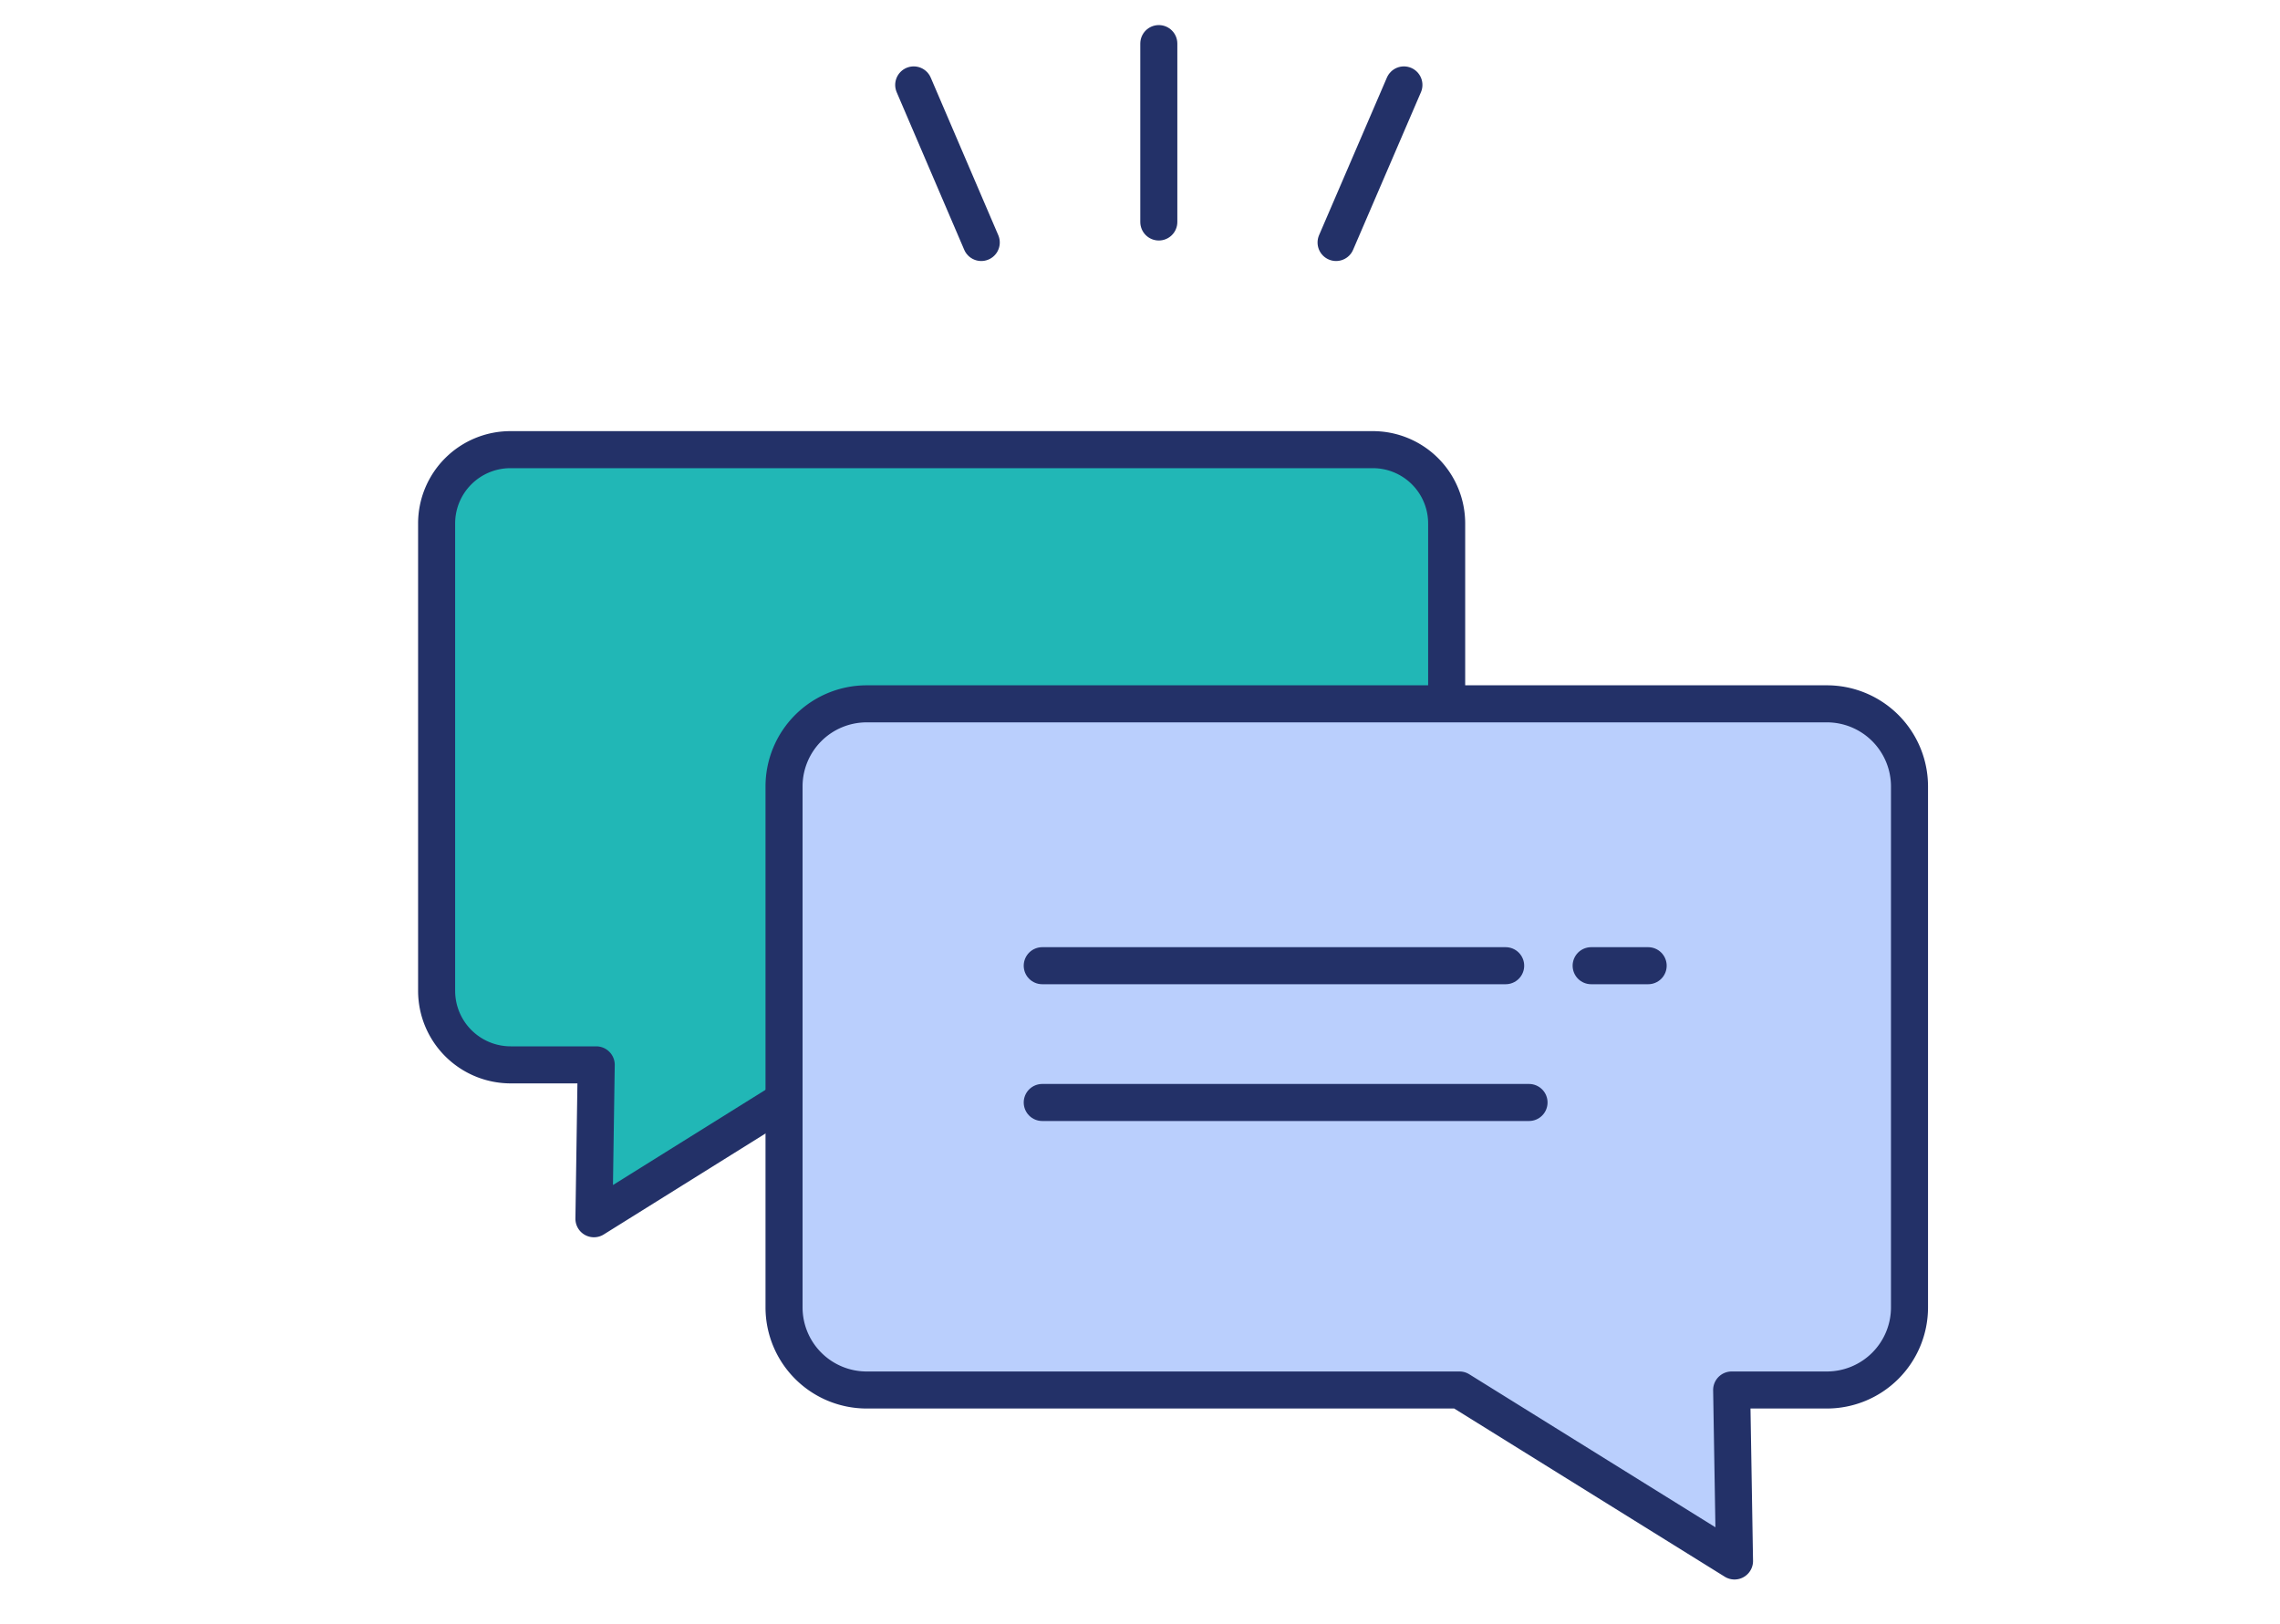 <svg xmlns="http://www.w3.org/2000/svg" viewBox="0 0 80 57"><defs><style>.cls-1{fill:none;}.cls-2{fill:#21b7b6;}.cls-2,.cls-3,.cls-4,.cls-5{stroke:#233168;stroke-linecap:round;stroke-linejoin:round;stroke-width:1.3px;}.cls-3{fill:#bacffd;}.cls-4,.cls-5{fill:#f9d37d;}.cls-4{stroke-dasharray:2 3 1000;}</style></defs><g id="レイヤー_2" data-name="レイヤー 2"><g id="レイヤー_1-2" data-name="レイヤー 1"><rect class="cls-1" width="80" height="57"/><path class="cls-2" d="M48.16,37.37a2.6,2.6,0,0,0,2.6-2.6V18.38a2.59,2.59,0,0,0-2.6-2.6H17.92a2.59,2.59,0,0,0-2.6,2.6V34.77a2.6,2.6,0,0,0,2.6,2.6h3l-.08,5.4,8.65-5.4Z"/><path class="cls-3" d="M30.41,48.78a2.9,2.9,0,0,1-2.9-2.9V27.6a2.9,2.9,0,0,1,2.9-2.9H64.13A2.9,2.9,0,0,1,67,27.6V45.88a2.9,2.9,0,0,1-2.9,2.9H60.76l.1,6-9.65-6Z"/><line class="cls-4" x1="57.83" y1="33.89" x2="36.57" y2="33.89"/><line class="cls-5" x1="53.65" y1="38.69" x2="36.57" y2="38.69"/><line class="cls-5" x1="40.66" y1="1.53" x2="40.66" y2="7.79"/><line class="cls-5" x1="32.06" y1="2.98" x2="34.43" y2="8.51"/><line class="cls-5" x1="49.26" y1="2.98" x2="46.88" y2="8.51"/></g></g></svg>
